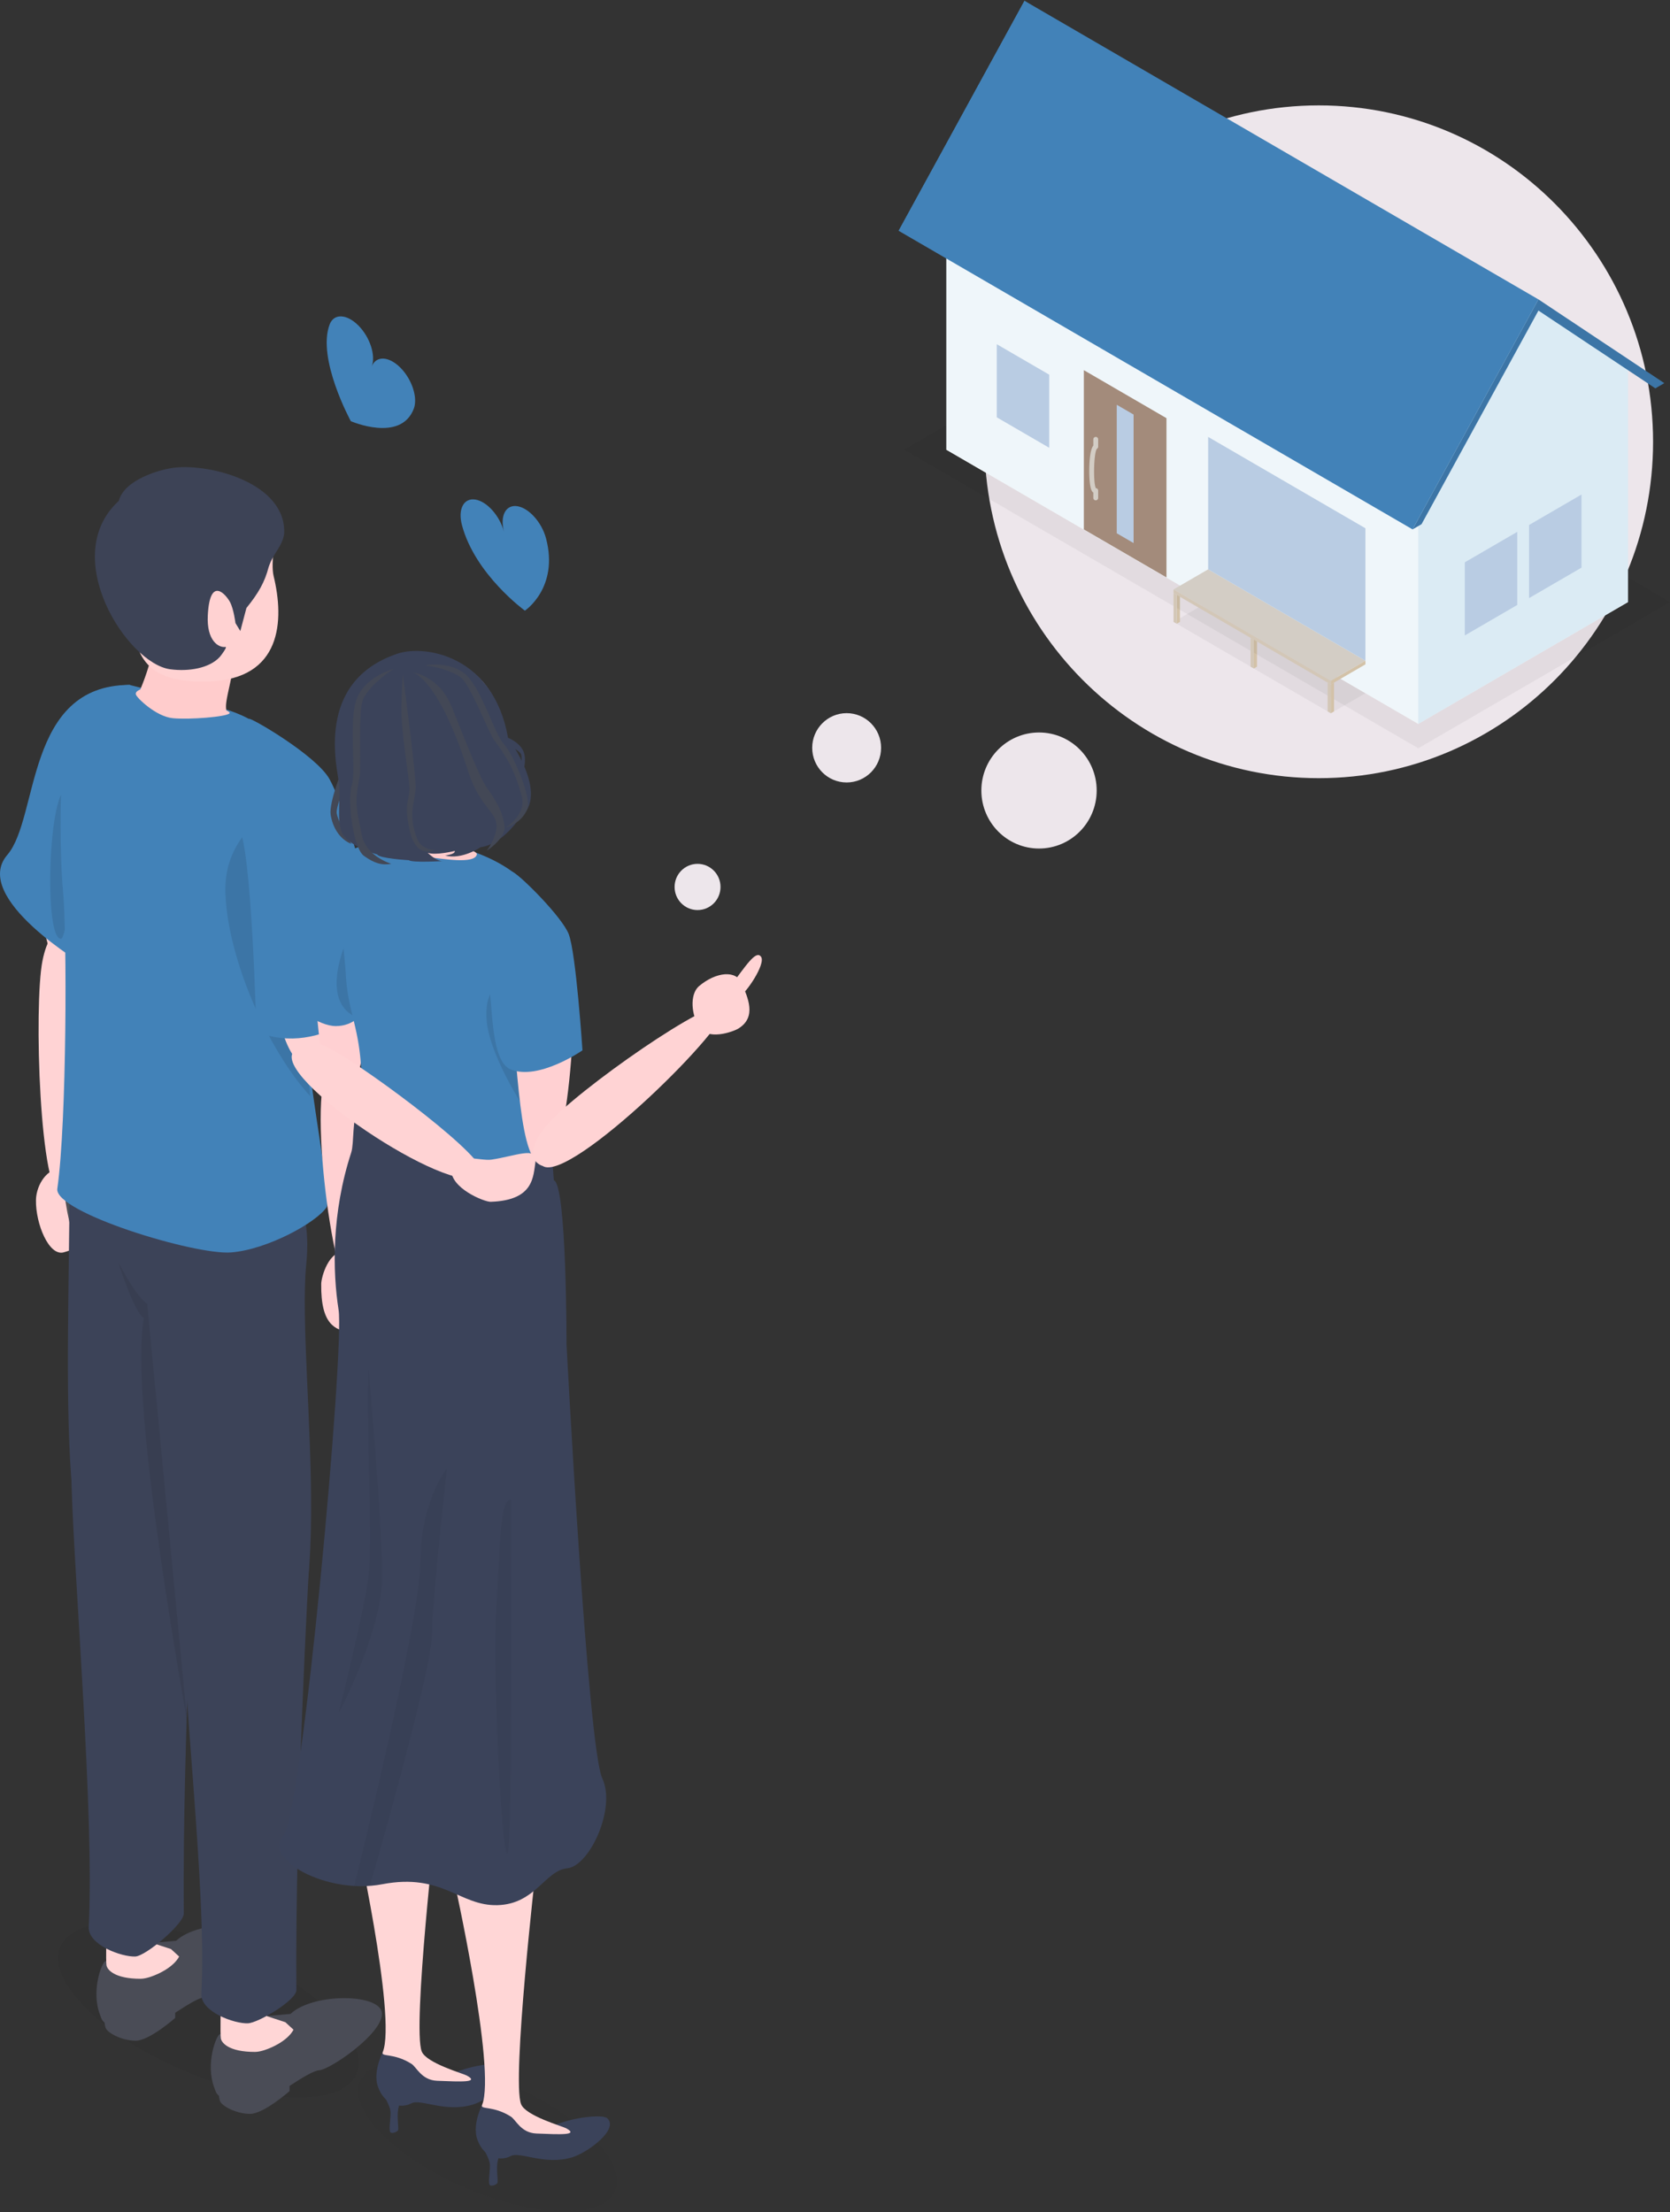 <svg width="314" height="416" fill="none" xmlns="http://www.w3.org/2000/svg"><rect width="100%" height="100%" fill="#333333" stroke="none"/><g clip-path="url(#a)"><path d="M9.446 139.986c-2.877 5.039-4.024 42.006 3.177 42.633 4.909.428 5.072-18.591 7.267-34.369 2.25-16.181-7.568-13.302-10.444-8.264Z" fill="#FFD3D4"/><path d="M13.451 175.287c5.834 1.934 1.688 49.668-1.688 49.888-4.342.283-5.427-36.273-3.777-44.492 1.65-8.22 5.465-5.396 5.465-5.396Z" fill="#FFD3D4"/><path d="M6.762 225.666c.042-2.146 1.357-5.502 4.714-6.162 3.485-.686 5.322 4.734 5.434 5.939.759 8.196-2.126 9.249-4.908 10.066-2.783.816-5.327-5.377-5.24-9.843Z" fill="#FFD3D4"/><path d="M16.153 181.69s-21.755-12.821-14.77-20.932c5.988-6.954 3.3-31.95 22.99-31.95 2.064 0-2.18 48.554-8.22 52.882Z" fill="#4282B8"/><path opacity=".1" d="M11.513 176.533c-3.353.484-2.405-29.071 1.253-28.135 3.657.936-.008 27.955-1.253 28.135Z" fill="#000"/><path opacity=".05" d="M67.018 389.973c2.633-6.227-7.693-16.611-23.063-23.193-15.37-6.583-29.963-6.871-32.596-.645-2.633 6.227 7.693 16.611 23.062 23.194 15.37 6.582 29.964 6.871 32.597.644Z" fill="#000"/><path d="M54.643 378.718c-.006.006-.008.014-.012.021l-4.664.407 3.252 1.205c-5.9 9.816-11.172 1.976-11.872 2.201-.72.232-2.721 5.572-1.089 9.954.354.95.312 1.068.91 1.654.03.339.096.702.226 1.017.377.911 3.053 2.356 5.628 2.356s7.42-4.283 7.42-4.283v-.97c2.283-1.506 4.562-2.893 5.58-2.949 2.004-.112 11.8-6.779 11.8-10.613 0-3.834-12.867-4.023-17.18 0Z" fill="#4A4C56"/><path d="m53.655 380.297-3.482-1.142c.013-.466.023-.933.041-1.39.13-3.276 1.514-8.486-1.49-8.557-3.005-.071-6.982-1.9-7.204 7.446 0 0-.136 5.83 0 6.675.135.844 1.485 2.554 6.412 2.554 1.177 0 2.697-.678 2.697-.678s3.357-1.256 4.558-3.499l-1.532-1.409Z" fill="#FFD6D6"/><path d="M33.14 364.961c-.005.005-.007.014-.01.021l-4.665.407 3.252 1.205c-5.9 9.816-11.172 1.976-11.872 2.201-.72.232-2.721 5.572-1.089 9.953.354.951.312 1.069.91 1.655.03.339.096.702.226 1.017.377.911 3.053 2.356 5.628 2.356s7.42-4.283 7.42-4.283v-.97c2.284-1.506 4.562-2.893 5.58-2.949 2.004-.112 11.8-6.779 11.8-10.613 0-3.834-12.867-4.023-17.18 0Z" fill="#4A4C56"/><path d="m32.153 366.54-3.482-1.142c.013-.466.023-.933.041-1.39.13-3.277 1.514-8.486-1.49-8.557-3.006-.071-6.982-1.9-7.205 7.446 0 0-.135 5.83 0 6.675.136.844 1.486 2.554 6.413 2.554 1.177 0 2.697-.678 2.697-.678s3.357-1.256 4.558-3.499l-1.532-1.409Z" fill="#FFD6D6"/><path d="M16.935 206.82c-6.64 6.691-5.695 16.941-2.969 26.569 2.726 9.628 29.489-16.331 29.489-16.331l-26.52-10.238Z" fill="#4F5056"/><path d="M36.94 281.807s-2.664 44.987-2.388 78.083c.016 1.876-7.104 7.959-9.113 8.05-2.457.112-8.95-2.127-8.76-5.611 1.099-19.985-2.698-65.204-3.204-82.522-.87-29.779 23.466 2 23.466 2Z" fill="#3C4358"/><path d="M13.143 217.251c-.222 46.476-3.182 85.517 11.992 86.421 19.49 1.16 12.032-56.84 14.068-77.129 2.771-27.62-26-21.801-26.06-9.292Z" fill="#3C4358"/><path opacity=".1" d="m35.243 324.172-7.556-78.948c-1.66-1.217-3.536-4.282-5.475-7.869 0 0 3.003 9.492 4.819 10.505 0 0-.101.631-.163 1.15-1.69 14.216 4.089 50.535 8.375 75.162Z" fill="#1A1A1A"/><path d="M58.116 294.37s-2.664 46.784-2.388 79.88c.015 1.876-7.105 6.161-9.114 6.253-2.456.111-8.95-2.127-8.76-5.611 1.099-19.986-3.898-58.661-3.518-75.983.297-13.481 23.78-4.539 23.78-4.539Z" fill="#3C4358"/><path d="M31.526 228.461c-.222 46.476-.39 86.87 14.784 87.773 19.49 1.161 9.24-58.192 11.276-78.481 2.771-27.619-26-21.801-26.06-9.292Z" fill="#3C4358"/><path d="M58.539 203.231c-.612-6.501-2.267-15.314-4.56-23.435-2.875-10.176 2.5-21.318 1.495-32.342-.016-.18-.03-.36-.05-.541-1.237-11.2-14.218-13.837-14.218-13.837l-16.832-4.268s-9.847.032-11.536 6.225c-1.69 6.193-1.72 24.919-.979 32.667.741 7.749.724 43.245-1.082 55.843-.635 4.427 25.825 12.53 32.678 11.988 6.853-.543 16.092-5.655 17.95-8.51.774-1.188-2.43-19.153-2.866-23.79Z" fill="#4282B8"/><path opacity=".1" d="M54.919 150.172c-6.201 2.935-12.92 8.335-12.537 17.901.5 12.486 8.072 29.467 15.947 38.076-.612-6.501-1.592-17.33-3.802-23.444-3.4-9.414.63-21.385.392-32.533Z" fill="#000"/><path d="M51.312 157.79c-2.744 5.113-1.022 41.874 6.193 42.31 4.918.298 4.584-18.718 6.366-34.549 1.828-16.235-9.815-12.874-12.559-7.761Z" fill="#FFD3D4"/><path d="M46.838 135.208c-.211-.583 12.608 6.755 15.135 11.341 2.186 3.967 7.072 17.616 7.783 29.499.335 5.587 2.67 7.775 2.376 11.078 0 0-11.429 12.089-23.932 6.868 0 0-.86-35.313-3.36-38.347 0 0 2.345-19.481 1.998-20.439Z" fill="#4282B8"/><path d="M33.625 134.711c2.957.004 7.163-.669 8.927-1.114a4.967 4.967 0 0 1-.056-.585c-.122-3.039 3.897-12.247-.539-15.111-4.435-2.865-12.217-2.984-12.871 2.261-.578 4.634-2.718 9.633-3.02 10.182 1.214 1.535 3.906 4.362 7.559 4.367Z" fill="#FCC"/><path d="M51.204 99.425c.832 1.211-.386 6.318.248 8.927 2.002 8.241 1.609 19.363-12.219 19.801-13.51.427-14.12-6.358-14.548-15.037-.428-8.679-3.96-12.665 5.047-17.681 9.007-5.017 17.995-1.07 21.472 3.99Z" fill="#FFD2D2"/><path d="M53.427 100.437c.515-9.501-13.712-13.271-20.615-12.49-2.775.314-9.485 2.295-10.465 6.238-11.431 10.438 1.563 30.586 9.638 31.674 3.492.47 7.376-.185 9.327-2.301.276-.3 1.487-1.949 1.085-1.894-1.333.181-3.564-1.204-3.326-5.931.382-7.564 3.436-3.872 4.16-2.541.723 1.331 1.04 3.981 1.04 3.981l.917 1.502 1.146-4.333c2.285-2.823 3.45-4.894 4.177-7.694.941-2.804 2.456-3.638 2.916-6.211Z" fill="#3D4356"/><path d="M26.654 129.56c-.406.161-1.255.432-1.102 1.048.153.616 3.771 4.146 6.93 4.457 3.158.311 10.186-.266 10.672-.919.738-.992-15.903-4.822-16.5-4.586Z" fill="#FCC"/><path d="M131.157 171.145c2.385 0 4.317-1.945 4.317-4.345 0-2.4-1.932-4.345-4.317-4.345-2.384 0-4.317 1.945-4.317 4.345 0 2.4 1.933 4.345 4.317 4.345Zm28.033-23.995c3.577 0 6.476-2.918 6.476-6.518 0-3.599-2.899-6.517-6.476-6.517-3.576 0-6.476 2.918-6.476 6.517 0 3.6 2.9 6.518 6.476 6.518Zm36.171 12.423c5.988 0 10.842-4.885 10.842-10.911s-4.854-10.911-10.842-10.911c-5.987 0-10.841 4.885-10.841 10.911s4.854 10.911 10.841 10.911Zm52.601-13.231c34.714 0 62.856-28.323 62.856-63.26 0-34.939-28.142-63.261-62.856-63.261-34.715 0-62.856 28.322-62.856 63.26s28.141 63.261 62.856 63.261Z" fill="#EDE6EB"/><path opacity=".05" d="m250.228 134.137-29.571-17.183 6.503-3.778 29.571 17.182-6.503 3.779Z" fill="#000"/><path d="M221.258 111.885v5.417l.6-.349v-5.417l-.6.349Zm14.485 8.418v5.417l.6-.349v-5.417l-.6.349Z" fill="#D3C2A8"/><path opacity=".05" d="m170.037 84.566 47.329-27.501L314 113.215l-47.329 27.502-96.634-56.15Z" fill="#000"/><path d="m266.67 136.133-88.745-51.567 39.441-22.917 88.746 51.566-39.442 22.918Z" fill="#EFEFEF"/><path d="m266.67 136.133-88.745-51.567V38.732l88.745 51.566v45.836Z" fill="#EFF6FA"/><path d="m197.279 84.212-9.86-5.73v-13.75l9.86 5.73v13.75Z" fill="#B9CCE3"/><path d="m250.228 128.032-29.571-17.182 6.503-3.779 29.571 17.182-6.503 3.779Z" fill="#D3CDC5"/><path d="M250.228 128.72v-.688l6.503-3.779v.688l-6.503 3.779Z" fill="#D3C2A8"/><path d="m250.228 128.72-29.571-17.183v-.687l29.571 17.182v.688Z" fill="#D3C7B7"/><path d="m256.731 124.253-29.571-17.182V82.164l29.571 17.182v24.907Z" fill="#B9CCE3"/><path d="m306.112 113.215-39.443 22.918V91.556l19.721-36.043 17.462 11.62 2.26 1.505v44.577Z" fill="#DBEBF4"/><path d="m289.262 58.404 21.982 14.628 1.683-.978-23.665-15.75-23.665 43.252 1.684-.979 21.981-40.173Z" fill="#4282B8"/><path opacity=".1" d="m289.262 58.404 21.982 14.628 1.683-.978-23.665-15.75-23.665 43.252 1.684-.979 21.981-40.173Z" fill="#000"/><path d="m192.63.154-23.666 43.251 47.331-27.502L192.63.153Z" fill="#4282B8"/><path d="m285.282 113.768-9.861 5.73v-13.751l9.861-5.729v13.75Zm12.078-7.018-9.861 5.73V98.73L297.36 93v13.75Z" fill="#B9CCE3"/><path d="m219.325 108.59-15.536-9.027v-29.95l15.536 9.028v29.949Z" fill="#A38B7B"/><path d="m213.14 102.127-3.165-1.839V76.121l3.165 1.84v24.166Z" fill="#B9CCE3"/><path d="M206.028 94.095a.457.457 0 0 1-.456-.459v-.994a.891.891 0 0 1-.271-.305c-.437-.76-.534-2.924-.485-4.545.065-2.105.319-3.443.756-3.99v-1.18c0-.253.204-.459.456-.459.251 0 .455.206.455.459v1.374a.458.458 0 0 1-.227.397c-.598.573-.748 6.348-.213 7.412a.457.457 0 0 1 .44.458v1.373a.457.457 0 0 1-.455.459Z" fill="#D3CDC5"/><path d="M250.228 128.72v5.417l-.6-.349v-5.417l.6.349Zm-14.485-8.417v5.417l-.6-.349v-5.417l.6.349Z" fill="#D3C7B7"/><path d="M250.228 128.72v5.417l.601-.349v-5.417l-.601.349Z" fill="#D3C2A8"/><path d="M221.258 111.885v5.417l-.601-.349v-5.417l.601.349Z" fill="#D3C7B7"/><path d="m192.63.154-16.49 30.138-7.176 13.113 96.633 56.15 7.175-13.114 16.49-30.137L192.63.154ZM75.285 69.145c-2.183-2.192-4.597-2.286-5.391-.211.794-2.075-.331-5.534-2.514-7.726s-4.597-2.286-5.391-.211c-2.462 6.43 3.973 18.207 3.973 18.207s9.375 4.096 11.837-2.333c.794-2.075-.331-5.534-2.514-7.726Zm21.992 26.052c-2.183-.346-3.308 1.805-2.514 4.804-.794-2.999-3.208-5.71-5.391-6.054-2.183-.345-3.308 1.805-2.514 4.804 2.462 9.29 11.837 16.089 11.837 16.089s6.435-4.3 3.973-13.59c-.794-2.998-3.208-5.708-5.391-6.053Z" fill="#4282B8"/><path opacity=".05" d="M115.623 411.98c2.266-5.361-6.624-14.301-19.857-19.969-13.233-5.667-25.798-5.915-28.065-.554-2.266 5.361 6.624 14.301 19.857 19.969 13.233 5.667 25.798 5.915 28.065.554Z" fill="#1A1A1A"/><path d="M60.764 164.98c-2.942 4.756-1.825 40.998 3.092 41.314 4.917.316 5.315-17.66 7.716-32.691 2.464-15.416-7.867-13.379-10.808-8.623Z" fill="#FFD0D2"/><path d="M62.771 199.592c-5.775 2.022-.09 43.505 3.293 43.44 3.03-.058 4.216-30.65 2.327-38.45-1.888-7.8-5.62-4.99-5.62-4.99Z" fill="#FFD0D2"/><path d="M70.053 240.865c-.201-2.035-1.703-5.122-4.941-5.494-3.363-.385-4.7 4.904-4.715 6.057-.103 7.844 2.716 8.624 5.42 9.187 2.706.564 4.656-5.513 4.236-9.75Z" fill="#FFD0D2"/><path d="M71.467 158.163c-3.116.598-7.908 2.113-10.7 5.559-4.538 5.604-5.8 24.922-5.457 25.346.303.375 4.582 3.896 7.833 3.896 13.143.001 8.324-34.801 8.324-34.801Z" fill="#4282B8"/><path opacity=".1" d="M69.73 169.71s-2.377 2.566-3.48 4.757c-2.905 5.776-5.148 14.254.717 16.811 5.864 2.558 2.763-21.568 2.763-21.568Z" fill="#000"/><path d="M103.71 174.486c-.641-2.377-1.769-4.877-3.729-7.193-4.282-5.062-11.286-8.14-21.659-9.594-1.758-.246-7.743-.956-11.368 2.459-4.887 4.604-2.459 14.271-1.907 23.462.575 9.594 4.651 11.21 2.144 32.651-1.779 15.21 16.07 20.227 23.845 20.462 7.775.236 4.834-4.914 8.959-4.826 4.125.089 4.585-8.324 3.749-12.293a20.986 20.986 0 0 1-.362-2.51c-.06-.69 0-1.454.063-2.29.086-1.154.177-2.449-.04-3.91-1.751-11.805-2.249-13.482 2.126-25.109.136-.362.26-.734.382-1.106 1.091-3.331-1.478-7.513-2.203-10.203Z" fill="#4282B8"/><path opacity=".1" d="M91.507 191.998c.603 6.866 8.017 18.873 11.938 22.816.086-1.154.177-2.449-.04-3.91-1.751-11.805-2.249-13.483 2.126-25.109.136-.362.26-.734.382-1.106-5.609-1.486-15.327-3.19-14.406 7.309Z" fill="#000"/><path d="M77.992 152.479c-.613 2.809-2.193 5.826-.052 6.806 2.142.98 8.62 1.609 8.766-.25.114-1.458.634-7.438 0-8.025-.635-.588-8.714 1.469-8.714 1.469Z" fill="#FFC5C8"/><path d="M68.112 202.955c.019.671-1.101 3.349-1.118 4.154-.017.805-.217 2.76.476 3.556.147.168 5.98 5.272 7.78 5.236.825-.017 17.375 5.871 18.321 2.279.439-1.665-24.952-14.274-25.038-14.695-.129-.633-.42-.53-.42-.53Z" fill="#4282B8"/><path d="M71.87 393.06c.137 1.084 1.566 2.867 1.566 4.271s-.433 3.534.062 3.738c.28.116 1.045-.034 1.336-.443.29-.41-.762-4.402.953-5.835 1.715-1.434-3.917-1.731-3.917-1.731Z" fill="#3B435A"/><path d="M72.717 384.543s-2.918 4.496-1.61 8.007c1.308 3.51 4.452 3.973 6.21 3.015 1.759-.958 6.382 1.803 11.598.219 2.885-.876 8.825-5.246 6.59-7.337-.838-.785-6.571-.261-10.537 1.558-2.137.981-5.062-1.544-7.59-3.155-2.529-1.611-4.661-2.307-4.661-2.307Z" fill="#3B435A"/><path d="M66.608 343.298s8.039 35.989 5.357 42.632c-.386.956 2.035.072 5.395 2.191.977.616 1.88 3.071 4.83 3.19 4.471.181 8.069.364 5.559-.997-.694-.376-7.598-2.332-8.455-4.522-1.78-4.543 2.776-44.266 2.776-44.266l-15.462 1.772Z" fill="#FFD6D6"/><path d="M90.553 402.976c.137 1.084 1.566 2.867 1.566 4.271 0 1.405-.432 3.534.062 3.739.28.115 1.045-.034 1.336-.444.29-.409-.762-4.401.953-5.835 1.715-1.433-3.917-1.731-3.917-1.731Z" fill="#3B435A"/><path d="M91.4 394.459s-2.917 4.497-1.61 8.007c1.308 3.51 4.452 3.973 6.21 3.015 1.76-.957 6.382 1.804 11.598.22 2.885-.877 8.826-5.246 6.591-7.338-.839-.785-6.572-.261-10.537 1.559-2.138.98-5.063-1.545-7.591-3.156-2.529-1.61-4.661-2.307-4.661-2.307Z" fill="#3B435A"/><path d="M85.29 353.215s8.04 35.988 5.358 42.632c-.386.956 2.035.072 5.395 2.191.977.616 1.88 3.071 4.83 3.19 4.471.181 8.069.364 5.559-.997-.694-.376-7.598-2.333-8.455-4.522-1.78-4.544 2.776-44.266 2.776-44.266l-15.462 1.772Z" fill="#FFD6D6"/><path d="M76.007 157.538c-.303.074-.82.36-.693.804.126.444 2.445 2.664 5.456 2.902 2.114.167 8.448 1.367 8.89-.55.29-1.256-11.71-3.631-13.653-3.156Z" fill="#FCC"/><path d="M75.213 156.522c12.922.237 22.124-3.145 19.609-18.621-1.007-6.205-4.043-13.685-14.147-14.199-21.376-1.083-16.794 32.614-5.462 32.82Z" fill="#FFD0D2"/><path d="M64.496 144.29s-2.684 6.601-2.324 8.934c.36 2.333 1.678 4.616 3.889 5.474 0 0-2.441-3.927-2.736-5.709-.176-1.061.87-3.118 1.268-5.477.27-1.599-.097-3.222-.097-3.222Z" fill="#434856"/><path d="M74.689 122.943c5.223-1.77 18.115.32 20.838 15.823 0 0 7.942 10.685 2.255 14.958 0 0-3.243 5.072-7.428 5.607 0 0-3.473 2.41-6.683 1.555 0 0 1.963-.188 1.837-.859 0 0-3.643.908-5.093.341 0 0 1.744 1.754 2.978 1.557 0 0-5.814.368-6.53-.155 0 0-5.505-.313-5.937-1.072 0 0-5.871-1.67-6.744-4.395-.873-2.725-.106-5.943-.423-8.865-.317-2.922-4.676-19.208 10.93-24.495Z" fill="#3B435A"/><path d="M77.706 126.486s4.868.581 7.248 6.491c2.94 7.298 5.23 13.314 6.759 15.411 1.78 2.442 2.915 4.651 3.145 6.988.23 2.336-3.331 4.607-3.331 4.607s2.245-3.01 1.784-5.27c-.461-2.26-3.368-3.58-5.316-9.732-5.462-17.252-10.289-18.495-10.289-18.495Zm-1.956.37c.158 1.03 2.393 18.535 2.418 21.059.025 2.523-1.716 5.232.39 10.079.753 1.732 3.102 1.86 3.102 1.86s-3.444 1.833-4.65-3.769c-1.208-5.603.182-5.499-.06-8.364-.231-2.755-1.46-9.943-1.471-13.937-.01-3.994.272-6.928.272-6.928ZM74 125.803s-5.523 1.439-6.994 5.833c-1.471 4.395-.008 13.215-.868 16.061-.894 2.958.312 11.84 2.276 13.247 1.964 1.408 3.385 1.831 5.155 1.497 0 0-4.792-1.378-5.552-5.449-.76-4.072-1.534-5.552-.403-10.857.402-1.884-.433-12.766.788-14.938 1.645-2.924 5.598-5.394 5.598-5.394Z" fill="#434856"/><path d="M79.976 125.132s5.045-.964 7.919 2.044c2.874 3.009 5.047 10.753 6.833 12.737 1.856 2.062 5.234 10.124 4.448 12.16-.765 1.982-2.53 3.116-4.098 3.528 0 0 3.948-2.271 3.012-5.878-.935-3.608-2.215-6.631-5.16-10.511-1.046-1.378-4.518-10.558-6.34-11.853-2.454-1.745-6.614-2.227-6.614-2.227Z" fill="#434856"/><path d="M95.457 138.723s2.527.933 3.086 2.934c.56 2.002-.51 4.46-.51 4.46s.163-3.614-.044-4.222c-.206-.608-1.78-1.423-1.78-1.423l-.752-1.749Zm17.794 195.732c-2.785-5.988-6.73-81.635-6.73-81.635s.036-30.207-2.395-30.859c0 0-.403-6.316-.683-6.598-.279-.281-5.94 3.359-13.287 3.517-12.893.277-22.34-9.206-22.887-9.207-1.04-.002-.657 5.317-1.229 7.071-3.718 11.406-3.513 22.335-2.378 29.594 1.136 7.259-6.757 94.857-10.44 98.935-3.86 4.272 8.153 11.081 18.648 9.075 11.372-2.174 14.536 4.129 21.674 3.935 7.139-.194 8.943-6.526 13.115-6.932 4.173-.407 9.224-11.238 6.592-16.896Z" fill="#3B435A"/><path opacity=".05" d="M96.048 281.987s.427 64.872-.615 66.533c-1.042 1.662-2.879-34.047-2.1-46.449.78-12.402.648-19.947 2.715-20.084Zm-29.44 72.645s12.456-49.882 12.456-61.088c0-11.205 4.975-17.404 4.975-17.404s-2.724 24.248-2.843 31.436c-.118 7.188-11.623 47.003-11.623 47.003-.802.118-1.828.115-2.965.053Zm2.692-97.177c-.557 8.882.84 32.081 0 38.899-.84 6.818-5.638 25.851-5.638 25.851s8.186-15.34 8.186-25.756-2.547-38.994-2.547-38.994Z" fill="#000"/><path d="M106.595 176.066c2.809 5.077.683 42.948-4.241 43.107-4.925.159-4.822-18.658-6.805-34.465-2.034-16.21 8.237-13.72 11.046-8.642Z" fill="#FFD0D2"/><path d="M91.773 185.347c.995 2.037.189 14.125 4.247 15.769 5.275 2.137 13.498-3.589 13.498-3.589s-1.207-18.366-2.594-21.882c-1.257-3.185-8.817-10.781-10.506-11.659-1.689-.878-7.68 15.149-4.645 21.361Z" fill="#4282B8"/><path d="M102.041 219.272c5.14 3.385 36.245-27.257 34.166-29.943-1.863-2.406-28.022 15.856-33.38 22.278-5.358 6.422-.786 7.665-.786 7.665Z" fill="#FFD3D4"/><path d="M131.459 185.428c-1.553 1.296-1.688 4.569-.194 7.457 1.551 2.999 6.599 1.141 7.569.543 3.55-2.187 1.702-5.921.662-8.474-1.041-2.553-4.806-2.225-8.037.474Z" fill="#FFD3D4"/><path d="M137.207 185.638c3.019-3.984 4.925-7.057 5.886-5.712.961 1.344-2.966 7.031-3.913 7.304-.946.273-1.973-1.592-1.973-1.592Zm-82.256 12.529c-2.318 5.724 32.017 28.401 35.63 22.582 1.607-2.587-20.716-19.208-28.004-23.273-7.288-4.064-7.626.691-7.626.691Z" fill="#FFD3D4"/><path d="M92.393 218.082c-2.11.311-7.305-1.658-7.536 1.776-.24 3.567 6.203 6.19 7.405 6.15 8.175-.267 7.981-4.746 8.438-7.627.457-2.88-3.915-.945-8.307-.299Z" fill="#FFD3D4"/></g><defs><clipPath id="a"><path fill="#fff" d="M0 0h314v416H0z"/></clipPath></defs></svg>